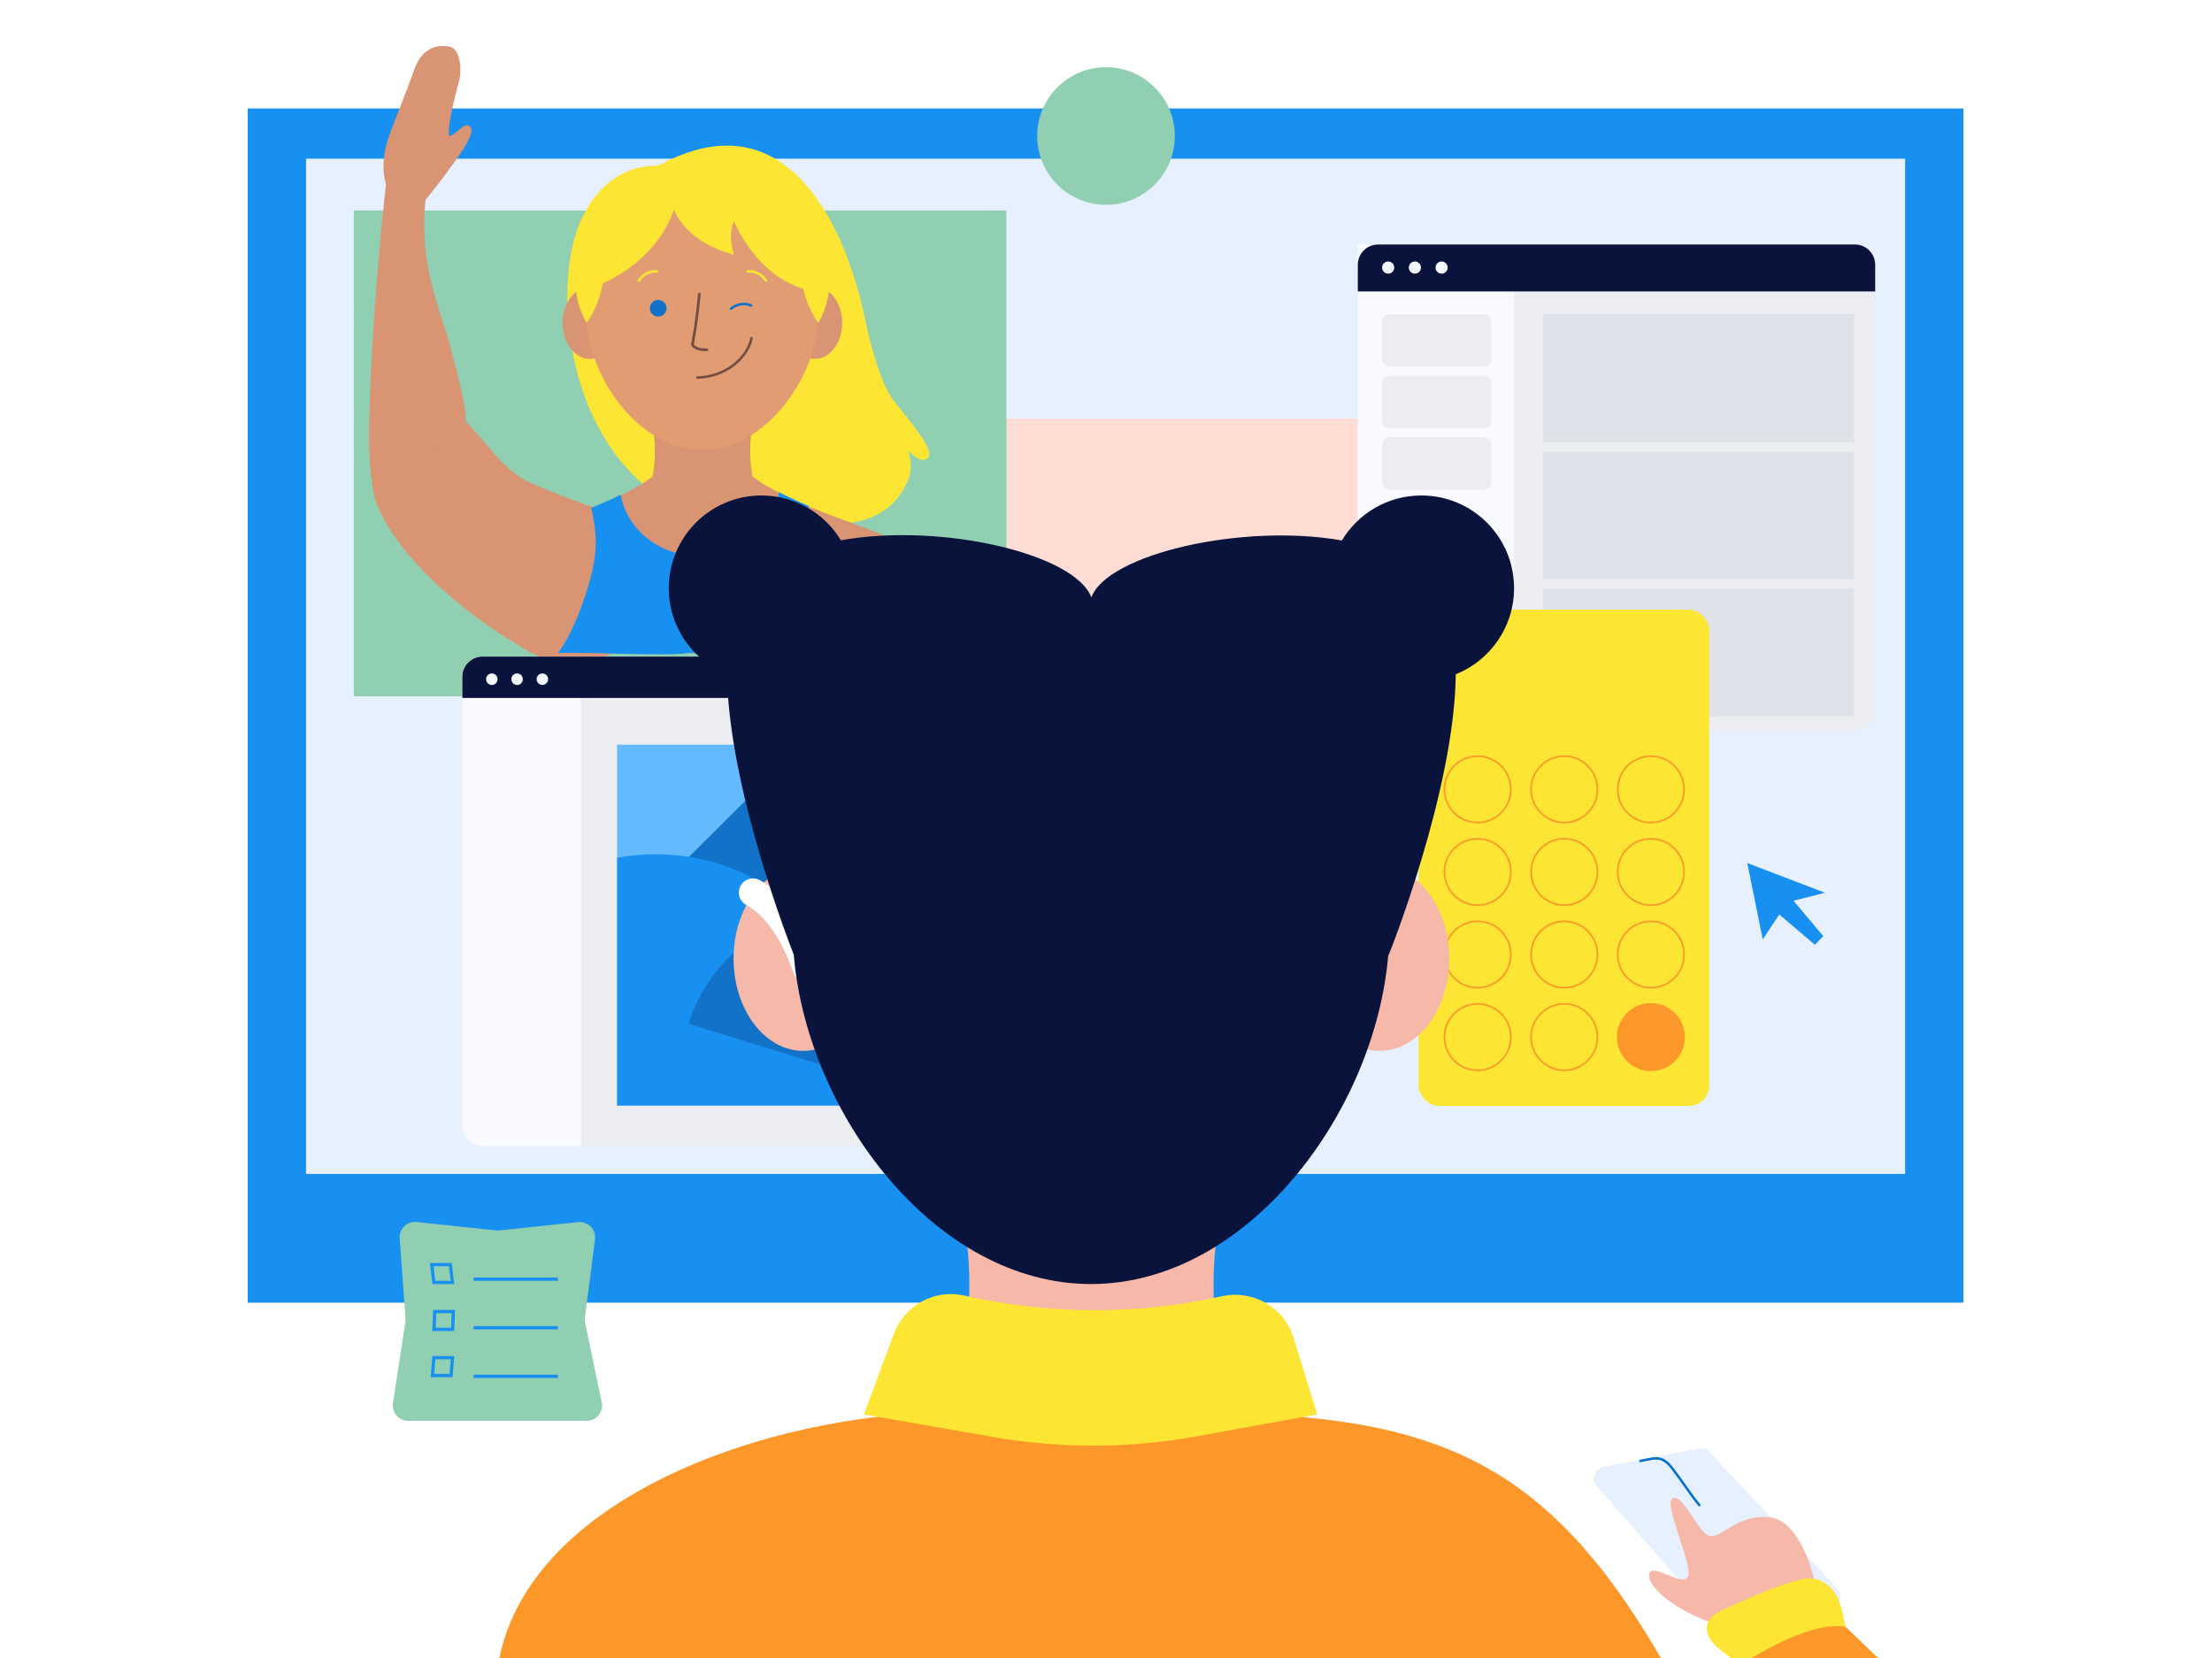 <svg width="2732" height="2048" viewBox="0 0 2732 2048" fill="none" xmlns="http://www.w3.org/2000/svg">
<rect x="0" y="0" width="2732" height="2048" fill="#333333" stroke="none"/>
<g clip-path="url(#clip0_1:3)">
<rect width="2732" height="2048" fill="white"/>
<rect x="306" y="134" width="2119" height="1475" fill="#1890F1"/>
<rect x="378" y="196" width="1975" height="1254" fill="#E6F0FF"/>
<rect x="1197" y="517" width="548" height="432" fill="#FFDDD5"/>
<path d="M2143.66 2018.58L2261.79 1986.34C2272.69 1983.37 2276.51 1969.86 2268.79 1961.62L2111.7 1793.83C2108.18 1790.07 2102.98 1788.38 2097.93 1789.34L1981.16 1811.66C1969.77 1813.84 1965.05 1827.56 1972.7 1836.28L2128.43 2013.99C2132.21 2018.31 2138.12 2020.09 2143.66 2018.58Z" fill="#E6F0FF"/>
<path d="M2026 1804.5C2043 1801.5 2052.09 1796.22 2065.29 1813.54C2081.29 1834.54 2087.12 1844.93 2098.79 1859.04" stroke="#0071CC" stroke-width="3" stroke-linecap="round"/>
<rect x="1677" y="302" width="639" height="600" rx="25" fill="#EBEDF0"/>
<rect x="1677" y="302" width="193" height="600" fill="#F8FAFD"/>
<path d="M1677 327C1677 313.193 1688.19 302 1702 302H2291C2304.81 302 2316 313.193 2316 327V360H1677V327Z" fill="#09133C"/>
<rect x="1906" y="558" width="384" height="157" fill="#DFE3E9"/>
<rect x="1906" y="388" width="384" height="158" fill="#DFE3E9"/>
<rect x="1707" y="388" width="135" height="65" rx="9" fill="#EBEDF0"/>
<rect x="1707" y="464" width="135" height="65" rx="9" fill="#EBEDF0"/>
<rect x="1707" y="540" width="135" height="65" rx="9" fill="#EBEDF0"/>
<rect x="1906" y="727" width="384" height="158" fill="#DFE3E9"/>
<circle cx="1780.5" cy="330.5" r="7.5" fill="#F4F9FF"/>
<circle cx="1747.5" cy="330.5" r="7.5" fill="#F4F9FF"/>
<circle cx="1714.5" cy="330.5" r="7.5" fill="#F4F9FF"/>
<rect x="437" y="260" width="806" height="600" fill="#90CFB2"/>
<circle cx="1366" cy="168" r="85" fill="#90CFB2"/>
<rect x="1752" y="753" width="359" height="613" rx="25" fill="#FDE533"/>
<circle cx="2039" cy="975" r="41" stroke="#FC9729" stroke-width="2"/>
<circle cx="2039" cy="1077" r="41" stroke="#FC9729" stroke-width="2"/>
<circle cx="2039" cy="1179" r="41" stroke="#FC9729" stroke-width="2"/>
<circle cx="2039" cy="1281" r="42" fill="#FC9729"/>
<circle cx="1825" cy="975" r="41" stroke="#FC9729" stroke-width="2"/>
<circle cx="1825" cy="1077" r="41" stroke="#FC9729" stroke-width="2"/>
<circle cx="1825" cy="1179" r="41" stroke="#FC9729" stroke-width="2"/>
<circle cx="1825" cy="1281" r="41" stroke="#FC9729" stroke-width="2"/>
<circle cx="1932" cy="975" r="41" stroke="#FC9729" stroke-width="2"/>
<circle cx="1932" cy="1077" r="41" stroke="#FC9729" stroke-width="2"/>
<circle cx="1932" cy="1179" r="41" stroke="#FC9729" stroke-width="2"/>
<circle cx="1932" cy="1281" r="41" stroke="#FC9729" stroke-width="2"/>
<path d="M493.652 1529.66C492.791 1517.86 502.824 1508.14 514.598 1509.39L613.003 1519.79C614.331 1519.93 615.669 1519.93 616.997 1519.79L714.069 1509.53C726.277 1508.24 736.485 1518.69 734.908 1530.87L722.412 1627.32C722.139 1629.42 722.222 1631.56 722.656 1633.64L743.221 1732.12C745.685 1743.92 736.678 1755 724.622 1755H504.12C492.484 1755 483.582 1744.64 485.337 1733.13L500.677 1632.61C500.892 1631.21 500.948 1629.78 500.845 1628.37L493.652 1529.66Z" fill="#90CFB2"/>
<path d="M2158 1066L2177.11 1160.26L2197.56 1129.55L2241.57 1167L2251.87 1156.24L2215.19 1112.55L2254 1102.71L2158 1066Z" fill="#1890F1"/>
<path d="M813.025 204.701C813.025 204.701 747.101 197.923 714.919 278.349C682.738 358.774 699.5 545.079 823.294 618.789C947.089 692.499 1013.11 644.557 1013.11 644.557C1013.11 644.557 1092.3 662.297 1121.64 592.928C1128.91 575.719 1121.64 556.386 1121.64 556.386C1121.64 556.386 1137.24 574.001 1145.77 565.912C1154.72 557.354 1130.56 527.995 1105.72 497.511C1088.36 476.241 1075.72 428.986 1067.86 391.319C1047.44 294.527 978.771 113.844 813.025 204.701Z" fill="#FDE533"/>
<path d="M1092.13 661.535C1069.47 650.59 997.355 630.039 942.962 598.014L929.325 588.5C925.668 567.494 925.668 546.017 929.325 525.011C929.325 525.011 891.878 515.124 867.693 522.803C843.445 515.124 806.06 525.011 806.06 525.011C809.701 546.019 809.701 567.493 806.06 588.5L792.423 598.014C737.999 630.039 665.881 650.59 643.194 661.535C620.507 672.479 617.106 727.916 626.717 755.992C634.675 779.186 808.494 762.614 867.661 755.028C926.954 762.614 1100.68 779.186 1108.64 755.992C1118.25 727.916 1114.82 672.479 1092.13 661.535Z" fill="#D99474"/>
<path d="M1006.59 443.31C1025.12 443.31 1040.15 423.377 1040.15 398.788C1040.15 374.199 1025.12 354.266 1006.59 354.266C988.055 354.266 973.03 374.199 973.03 398.788C973.03 423.377 988.055 443.31 1006.59 443.31Z" fill="#D99474"/>
<path d="M728.482 443.31C747.016 443.31 762.041 423.377 762.041 398.788C762.041 374.199 747.016 354.266 728.482 354.266C709.948 354.266 694.923 374.199 694.923 398.788C694.923 423.377 709.948 443.31 728.482 443.31Z" fill="#D99474"/>
<path d="M1011.42 384.165C1011.42 463.638 947.019 555.644 867.52 555.644C788.021 555.644 723.648 463.763 723.648 384.165C723.367 365.098 726.881 346.165 733.986 328.467C741.091 310.77 751.645 294.661 765.034 281.078C778.423 267.495 794.38 256.709 811.977 249.346C829.574 241.984 848.46 238.193 867.536 238.193C886.611 238.193 905.497 241.984 923.094 249.346C940.691 256.709 956.648 267.495 970.037 281.078C983.426 294.661 993.98 310.77 1001.08 328.467C1008.19 346.165 1011.7 365.098 1011.42 384.165Z" fill="#E29C74"/>
<path d="M802.648 380.704C802.642 382.741 803.24 384.733 804.367 386.429C805.495 388.125 807.1 389.449 808.98 390.232C810.86 391.016 812.93 391.224 814.929 390.83C816.928 390.437 818.764 389.46 820.207 388.022C821.649 386.584 822.633 384.751 823.032 382.754C823.432 380.758 823.23 378.687 822.452 376.806C821.674 374.924 820.355 373.315 818.661 372.183C816.968 371.051 814.977 370.447 812.94 370.447C811.59 370.443 810.253 370.705 809.004 371.219C807.755 371.732 806.621 372.487 805.664 373.44C804.708 374.393 803.95 375.525 803.432 376.772C802.914 378.018 802.648 379.355 802.648 380.704Z" fill="#1172C8"/>
<path fill-rule="evenodd" clip-rule="evenodd" d="M811.51 336.801C807.358 336.48 803.197 337.294 799.473 339.155C795.748 341.017 792.6 343.857 790.366 347.37C789.904 348.096 788.94 348.311 788.213 347.849C787.487 347.387 787.272 346.424 787.734 345.697C790.271 341.707 793.847 338.481 798.078 336.367C802.308 334.252 807.035 333.328 811.751 333.693C812.609 333.759 813.252 334.509 813.185 335.367C813.119 336.226 812.369 336.868 811.51 336.801Z" fill="#FDE533"/>
<path fill-rule="evenodd" clip-rule="evenodd" d="M923.319 333.693C928.032 333.323 932.756 334.246 936.984 336.362C941.211 338.477 944.78 341.706 947.308 345.7C947.768 346.428 947.551 347.391 946.824 347.851C946.096 348.311 945.132 348.095 944.672 347.367C942.448 343.852 939.307 341.011 935.587 339.149C931.867 337.288 927.71 336.476 923.563 336.801C922.704 336.869 921.953 336.227 921.886 335.369C921.819 334.511 922.46 333.76 923.319 333.693Z" fill="#FDE533"/>
<path fill-rule="evenodd" clip-rule="evenodd" d="M901.886 380.108C905.494 377.053 909.867 375.041 914.534 374.287C919.2 373.533 923.984 374.067 928.369 375.831C929.168 376.152 929.555 377.06 929.233 377.859C928.912 378.658 928.003 379.045 927.204 378.723C923.346 377.172 919.137 376.702 915.03 377.365C910.924 378.028 907.076 379.799 903.901 382.487C903.243 383.044 902.259 382.962 901.703 382.305C901.147 381.648 901.229 380.664 901.886 380.108Z" fill="#1172C8"/>
<path fill-rule="evenodd" clip-rule="evenodd" d="M928.259 416.242C929.116 416.333 929.736 417.1 929.645 417.957L928.095 417.792C929.645 417.957 929.645 417.956 929.645 417.957L929.644 417.966L929.642 417.982L929.636 418.033C929.631 418.075 929.624 418.133 929.613 418.208C929.592 418.356 929.56 418.568 929.511 418.838C929.414 419.379 929.254 420.155 928.997 421.13C928.483 423.08 927.582 425.828 926.028 429.081C922.915 435.593 917.192 444.11 906.748 452.303L906.723 452.322C893.602 462.193 877.678 467.631 861.259 467.849C860.398 467.86 859.691 467.172 859.68 466.311C859.668 465.45 860.357 464.743 861.218 464.731C876.969 464.522 892.246 459.307 904.835 449.84C914.865 441.969 920.293 433.847 923.214 427.737C924.676 424.678 925.512 422.117 925.981 420.337C926.216 419.447 926.358 418.752 926.441 418.289C926.483 418.057 926.509 417.883 926.525 417.772C926.533 417.716 926.538 417.676 926.541 417.651L926.544 417.628C926.636 416.773 927.403 416.151 928.259 416.242Z" fill="#744F41"/>
<path d="M724.397 398.819C724.397 398.819 746.852 371.725 747.382 321.56C747.913 271.395 683.789 326.112 724.397 398.819Z" fill="#FDE533"/>
<path d="M1010.74 398.819C1010.74 398.819 988.25 371.725 987.72 321.56C987.19 271.395 1051.34 326.112 1010.74 398.819Z" fill="#FDE533"/>
<path fill-rule="evenodd" clip-rule="evenodd" d="M863.884 361.505C864.794 361.581 865.469 362.38 865.393 363.289L863.746 363.151L862.099 363.014C862.175 362.104 862.974 361.429 863.884 361.505ZM856.944 425.409C859.824 410.294 861.927 394.874 863.314 383.187C864.017 377.26 864.537 372.289 864.88 368.798C865.052 367.053 865.181 365.677 865.266 364.737C865.308 364.267 865.34 363.906 865.361 363.662L865.385 363.385L865.393 363.289C865.393 363.289 865.393 363.289 863.746 363.151L862.099 363.014L862.091 363.104L862.068 363.376C862.047 363.616 862.015 363.973 861.973 364.439C861.889 365.371 861.762 366.738 861.59 368.474C861.248 371.947 860.731 376.896 860.031 382.798C858.63 394.605 856.499 410.206 853.577 425.414C853.512 425.756 853.556 426.109 853.703 426.425L855.201 425.725C853.703 426.425 853.702 426.423 853.703 426.425L853.705 426.43L853.708 426.436L853.715 426.45L853.733 426.486C853.746 426.513 853.764 426.547 853.785 426.587C853.829 426.668 853.888 426.772 853.966 426.898C854.122 427.149 854.351 427.484 854.671 427.871C855.313 428.647 856.313 429.625 857.799 430.558C860.787 432.434 865.616 434.048 873.198 433.611C874.109 433.558 874.805 432.777 874.753 431.866C874.7 430.955 873.919 430.259 873.007 430.311C865.993 430.716 861.871 429.212 859.557 427.759C858.392 427.028 857.654 426.29 857.219 425.765C857.109 425.632 857.018 425.512 856.944 425.409Z" fill="#744F41"/>
<path d="M734.221 354.297C734.221 354.297 807.701 330.134 832.527 258.736C832.527 258.736 845.002 298.582 906.537 314.607C906.537 314.607 898.24 291.317 906.537 273.234C906.537 273.234 933.951 342.979 998.106 358.256C1062.26 373.534 1003.81 265.97 969.662 244.27C935.511 222.57 911.62 214.245 872.978 214.245C834.335 214.245 740.396 259.454 729.044 322.371C717.691 385.288 734.221 354.297 734.221 354.297Z" fill="#FDE533"/>
<path d="M709.168 622.804C653.042 621.843 606.765 666.563 605.804 722.689C604.843 778.815 648.8 816.909 704.926 817.869C761.052 818.83 808.093 782.294 809.053 726.168C810.014 670.043 765.294 623.765 709.168 622.804Z" fill="#D99474"/>
<circle r="26.723" transform="matrix(-0.779 -0.627 -0.627 0.779 504.175 223.239)" fill="#D99474"/>
<path d="M470.22 558.967C449.703 595.278 462.986 641.617 499.888 662.468C536.79 683.319 583.338 670.785 603.855 634.474C624.372 598.163 611.089 551.824 574.187 530.973C537.284 510.122 490.737 522.655 470.22 558.967Z" fill="#D99474"/>
<path d="M649.842 593.651C678.624 608.121 731.616 625.09 755.666 637.372C756.299 716.505 743.494 846.086 668.173 811.381C592.852 776.677 451.207 665.036 459.707 582.806L572.569 518.079C595.062 538.447 619.136 578.213 649.842 593.651Z" fill="#D99474"/>
<path d="M467.173 607.382C441.737 613.187 465.841 320.505 477.255 223.122L526.355 240.015C515.583 326.214 543.777 380.873 556.122 427.903C571.457 486.326 582.378 528.184 569.872 531.907L467.173 607.382Z" fill="#D99474"/>
<path d="M567.546 97.907C565.936 104.219 551.529 155.632 554.679 167.99C563.303 167.442 573.873 148.808 580.862 156.57C589.211 165.843 558.422 203.364 552.57 212.052C547.889 219.002 531.042 240.173 523.204 249.889L477.459 230.302C467.528 198.601 479.796 170.462 483.088 161.04C486.38 151.618 501.73 114.246 511.375 86.569C521.021 58.892 539.211 55.048 554.675 57.457C570.139 59.867 569.559 90.018 567.546 97.907Z" fill="#D99474"/>
<path d="M992.515 672.25C992.472 656.271 994.643 640.362 998.964 624.982C986.657 619.761 974.193 614.071 962.135 607.882C956.34 652.399 914.712 686.912 864.173 686.912C814.849 686.912 774 654.025 766.678 611.07C754.589 617.041 742.188 622.512 730.067 627.514C733.926 642.11 735.863 657.15 735.831 672.25C735.831 710.797 708.007 783.866 689 806.5C745.553 805.5 817.809 810.908 851.927 806.5C884.706 810.752 988.6 805.218 1044 806.5C1024.96 784.023 992.515 710.703 992.515 672.25Z" fill="#1890F1"/>
<path d="M535.783 1584L533.244 1562H556.217L558.756 1584H535.783Z" stroke="#1890F1" stroke-width="4"/>
<path d="M536.078 1642L536.925 1620H559.922L559.075 1642H536.078Z" stroke="#1890F1" stroke-width="4"/>
<path d="M534.16 1699L535.852 1677H558.84L557.148 1699H534.16Z" stroke="#1890F1" stroke-width="4"/>
<path d="M585 1580H689" stroke="#1890F1" stroke-width="4"/>
<path d="M585 1640H689" stroke="#1890F1" stroke-width="4"/>
<path d="M585 1700H689" stroke="#1890F1" stroke-width="4"/>
<rect x="571" y="811.007" width="639.656" height="604.645" rx="25" fill="#EBEDF0"/>
<path d="M571 836.007C571 822.2 582.193 811.007 596 811.007H717.667V1415.65H596C582.193 1415.65 571 1404.46 571 1390.65V836.007Z" fill="#F8FAFD"/>
<path d="M571 836.007C571 822.2 582.193 811.007 596 811.007H1210.66V862.104H571V836.007Z" fill="#09133C"/>
<rect x="762.14" y="919.825" width="688.86" height="445.677" fill="#65B9FD"/>
<path d="M983.43 1134.01L925.806 1191.39L772.548 1136.45L983.43 926.448C1040.92 983.695 1040.92 1076.76 983.43 1134.01Z" fill="#1172C8"/>
<path fill-rule="evenodd" clip-rule="evenodd" d="M1064.64 1365.51H762.277V1059.52C777.755 1056.64 793.716 1055.14 810.029 1055.14C953.389 1055.14 1069.61 1171.35 1069.61 1314.71C1069.61 1332.1 1067.9 1349.09 1064.64 1365.51Z" fill="#1890F1"/>
<path d="M1225.48 1380.4C1233.09 1355.77 1235.78 1329.88 1233.39 1304.22C1231 1278.55 1223.58 1253.6 1211.54 1230.81C1199.51 1208.01 1183.11 1187.8 1163.27 1171.34C1143.43 1154.88 1120.54 1142.49 1095.92 1134.88C1071.29 1127.27 1045.4 1124.58 1019.74 1126.97C994.068 1129.36 969.124 1136.78 946.325 1148.81C923.527 1160.84 903.321 1177.24 886.862 1197.08C870.403 1216.92 858.013 1239.81 850.399 1264.44L1037.94 1322.42L1225.48 1380.4Z" fill="#1172C8"/>
<circle cx="669.882" cy="838.921" r="7.097" fill="#F4F9FF"/>
<circle cx="638.656" cy="838.921" r="7.097" fill="#F4F9FF"/>
<circle cx="607.43" cy="838.921" r="7.097" fill="#F4F9FF"/>
<path d="M1332.93 2374L1987.76 2225.01L2074.5 2089.5C1946 1850.5 1827 1771.5 1615.5 1750.95L1332.93 1723L1076 1750.95C857.5 1779 641.5 1886 615 2058.5L678.245 2225.01L1332.93 2374Z" fill="#FC9729"/>
<path d="M1567 1708.92C1558.05 1704.04 1549.27 1699.08 1540.72 1694.04L1505.81 1669.55C1496.45 1615.51 1496.45 1560.27 1505.81 1506.23C1505.81 1506.23 1409.95 1480.79 1348.04 1500.47C1285.89 1480.79 1190.27 1506.23 1190.27 1506.23C1199.58 1560.27 1199.58 1615.51 1190.27 1669.55L1155.28 1694.04C1146.73 1699.16 1137.95 1704.12 1129 1709L1347.96 1644.98L1567 1708.92Z" fill="#F5B8A9"/>
<path d="M1704 1298C1751.5 1298 1790 1246.96 1790 1184C1790 1121.04 1751.5 1070 1704 1070C1656.5 1070 1618 1121.04 1618 1184C1618 1246.96 1656.5 1298 1704 1298Z" fill="#F5B8A9"/>
<path d="M992 1298C1039.5 1298 1078 1246.96 1078 1184C1078 1121.04 1039.5 1070 992 1070C944.503 1070 906 1121.04 906 1184C906 1246.96 944.503 1298 992 1298Z" fill="#F5B8A9"/>
<path d="M930 1102.5C939 1107.5 972 1125.5 996.5 1196" stroke="white" stroke-width="35" stroke-linecap="round"/>
<path d="M940.5 612C982.098 612 1018.52 634.183 1038.57 667.364C1161.88 645.207 1327.65 683.835 1347.97 737.939C1366.84 684.964 1533.49 645.671 1657.32 667.559C1677.34 634.269 1713.82 612 1755.5 612C1818.74 612 1870 663.263 1870 726.5C1870 774.727 1840.18 815.989 1797.98 832.861C1796.54 976.533 1715.33 1179.58 1715.09 1179.58C1714.92 1179.6 1714.76 1179.62 1714.59 1179.64C1698.18 1374.88 1540.07 1586 1347.5 1586C1154.76 1586 996.548 1374.79 980.364 1179.17C976.362 1169.05 899.421 972.756 898.019 832.861C855.816 815.99 826 774.727 826 726.5C826 663.263 877.263 612 940.5 612Z" fill="#09133C"/>
<path d="M1104.2 1647.19C1117.27 1612.11 1154.2 1592.05 1190.74 1600.17L1195.81 1601.29C1298.68 1624.15 1406.29 1623.93 1509.17 1601.07C1547.26 1592.61 1585.91 1614.68 1597.48 1651.95L1627 1747L1478.54 1773.99C1394.84 1789.21 1309.11 1789.48 1225.32 1774.78L1067 1747L1104.2 1647.19Z" fill="#FDE533"/>
<path d="M2241.5 1955C2176.7 1960.6 2127.5 1989.33 2111 2003C2066.5 1987.5 2033.5 1958.5 2037 1944C2040.5 1929.5 2076.5 1960 2084.5 1948C2092.5 1936 2053 1855.5 2066 1850.5C2079 1845.5 2097 1892.5 2111 1897C2125 1901.5 2144 1870.5 2185 1874C2217.8 1876.8 2236.33 1929.17 2241.5 1955Z" fill="#F5B8A9"/>
<path d="M2331.5 2059.5L2277.5 2007.5L2270 2001.5L2166.5 2038L2152.5 2059.5H2331.5Z" fill="#FC9729"/>
<path d="M2166 1971.5C2187.92 1961.82 2207.72 1955.16 2223.87 1951.03C2249.92 1944.38 2268.87 1962.06 2274.75 1988.29L2279.5 2009.5C2238.7 2002.7 2179.83 2037.33 2149 2057L2124.27 2037.43C2101.99 2019.79 2102.04 1999.74 2128.02 1988.23C2138.53 1983.57 2151.19 1978.05 2166 1971.5Z" fill="#FDE533"/>
</g>
<defs>
<clipPath id="clip0_1:3">
<rect width="2732" height="2048" fill="white"/>
</clipPath>
</defs>
</svg>
